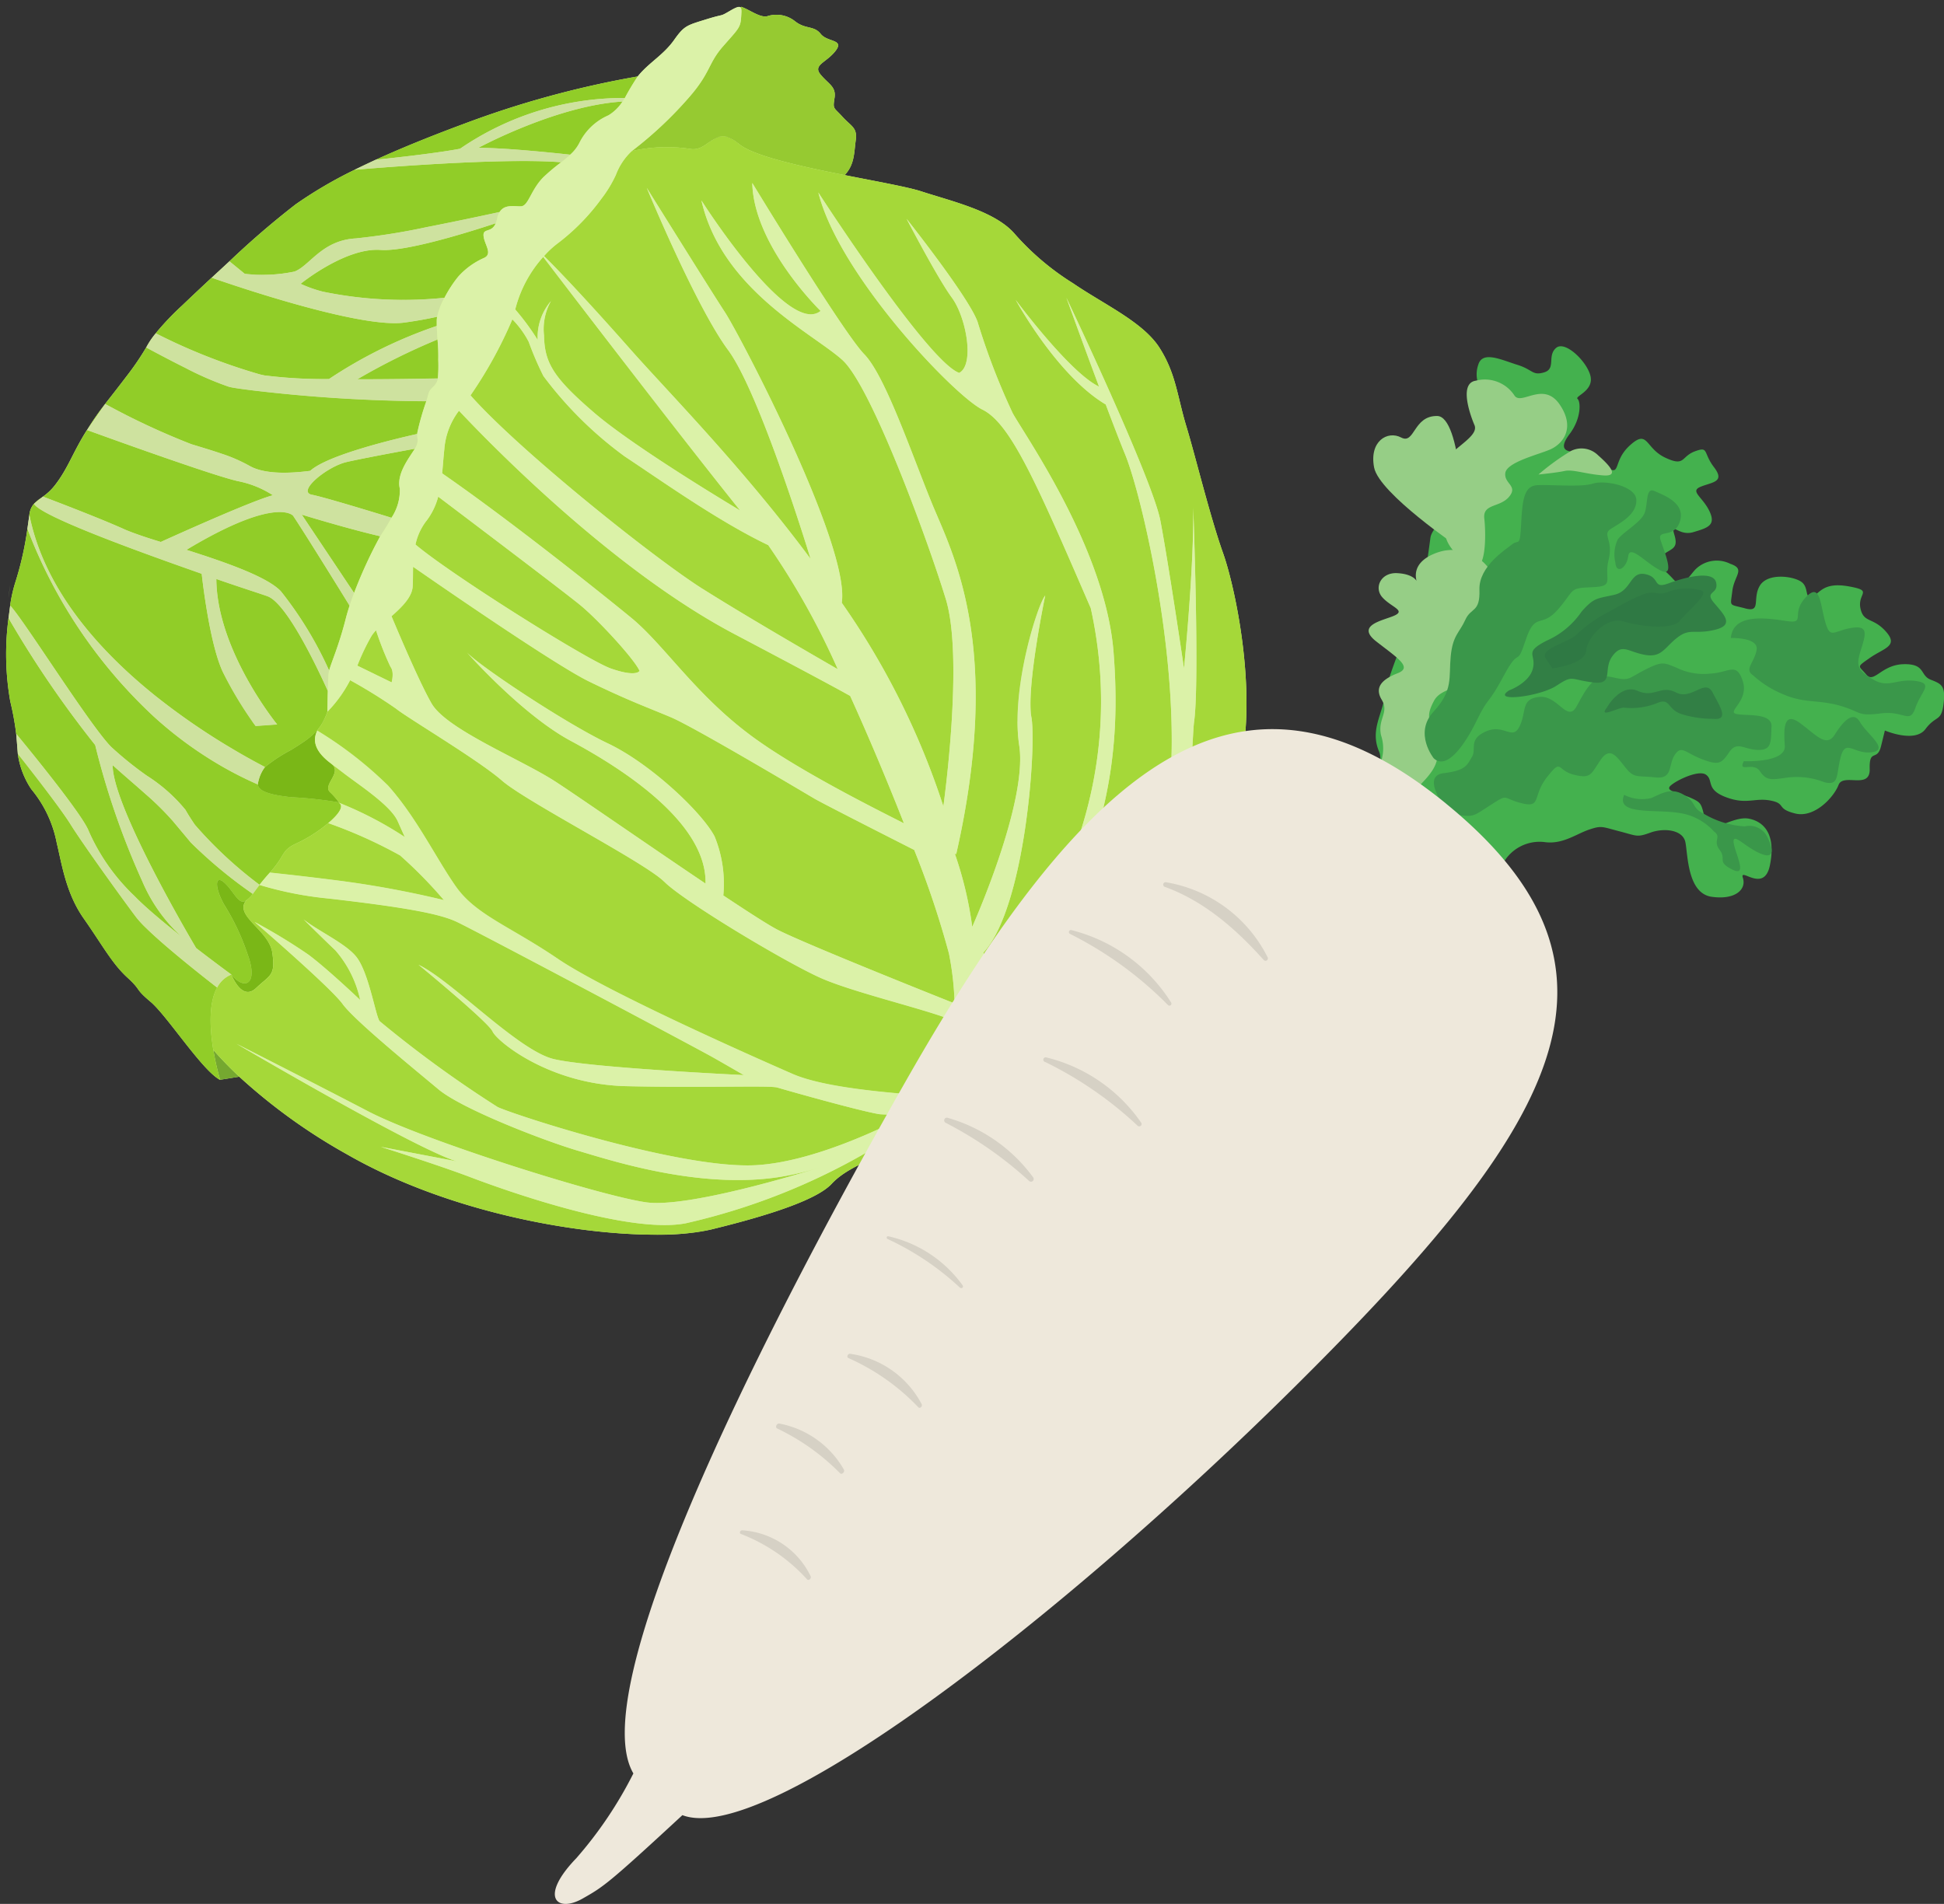 <svg xmlns="http://www.w3.org/2000/svg" xmlns:xlink="http://www.w3.org/1999/xlink" width="164.653" height="161.284" viewBox="0 0 164.653 161.284">
  <rect x="0" y="0" width="164.653" height="161.284" fill="#333333" stroke="none"/>
  <defs>
    <clipPath id="clip-path">
      <rect id="長方形_16603" data-name="長方形 16603" width="117.659" height="131.951" fill="none"/>
    </clipPath>
  </defs>
  <g id="グループ_66673" data-name="グループ 66673" transform="translate(-1023.006 -1518.401)">
    <g id="グループ_64409" data-name="グループ 64409" transform="translate(3883.538 22761.313)">
      <path id="合体_39" data-name="合体 39" d="M28.876,97.221a48.308,48.308,0,0,1-9.143-6.585c-.811-.763-1.538-1.517-2.195-2.267h0c.656.75,1.384,1.5,2.194,2.266l-1.621.258-.021,0-.07-.04c-1.543-.917-4.426-5.412-5.8-6.567-1.4-1.179-.7-.894-1.985-2.075s-2.161-2.83-3.673-4.978-1.853-4.611-2.293-6.43A10.083,10.083,0,0,0,2.12,66.28a7.123,7.123,0,0,1-1.143-3l-.126-1.6-.007-.087h0l.007.088a24.346,24.346,0,0,0-.513-2.843,23.045,23.045,0,0,1-.147-7.052A88.735,88.735,0,0,0,7.53,62.538,66.293,66.293,0,0,0,11.521,74.08a14.128,14.128,0,0,0,3.151,4.552l.024.019a14.047,14.047,0,0,1-3.175-4.572A66.293,66.293,0,0,1,7.53,62.537,88.635,88.635,0,0,1,.191,51.785l.136-1.049,0-.012h0a12.087,12.087,0,0,1,.423-1.911,27.237,27.237,0,0,0,1.039-4.6v0l.165-1.173c1.269,6.379,6,11.606,10.78,15.418a57.289,57.289,0,0,0,6.476,4.435c1.013.6,1.93,1.1,2.7,1.5-.768-.4-1.685-.907-2.7-1.5a57.289,57.289,0,0,1-6.476-4.435c-4.784-3.812-9.51-9.04-10.78-15.418a1.675,1.675,0,0,1,.387-.937c.5.867,6.124,3.036,11.262,4.886q.709.256,1.4.5l1.547.546a44.792,44.792,0,0,0,1.39,7.285,44.782,44.782,0,0,1-1.39-7.286c-.5-.175-1.018-.359-1.547-.546q-.69-.245-1.4-.5C8.467,45.14,2.845,42.971,2.343,42.1l0,0,0,0a3.6,3.6,0,0,1,.632-.51l.121-.1.011,0h0a4.744,4.744,0,0,0,1.058-1.022c1.1-1.443,1.455-2.7,2.67-4.621,0,0,6.833,2.491,10.678,3.719C13.69,38.345,6.9,35.871,6.841,35.85h0l.006-.008A23.476,23.476,0,0,1,8.367,33.65l.005-.007h0c.409-.527.952-1.21,1.907-2.465a23.209,23.209,0,0,0,1.573-2.323h0s.718.393,1.713.911c-.995-.519-1.713-.912-1.713-.912h0a6.67,6.67,0,0,1,.809-1.2,23.059,23.059,0,0,1,2.208-2.326c.775-.74,1.639-1.555,2.526-2.38l.005,0L18.862,21.6l.04-.038L20.2,22.618a13.114,13.114,0,0,0,4.217-.19c1.295-.49,2.326-2.676,5.246-2.809a55.377,55.377,0,0,0,5.936-.948c2.146-.419,4.425-.9,6.182-1.281a1.41,1.41,0,0,1,1.436-.5c.138.007.267.013.383.009.641-.03.82-1.419,1.937-2.509h0a17.717,17.717,0,0,1,1.461-1.222c.271-.213.531-.424.763-.64a3.433,3.433,0,0,0,.775-.987A4.912,4.912,0,0,1,50.992,9.2a3.677,3.677,0,0,0,1.2-1.171c.068-.1.132-.2.2-.3A20.53,20.53,0,0,1,53.482,5.9c.05-.064.1-.128.154-.189.918-1.052,2.058-1.672,2.927-2.9s1.079-1.238,2.731-1.752S60.338.9,61.356.309c.5-.289.733-.357.835-.25a.47.47,0,0,1,.073.316.475.475,0,0,0-.073-.318L62.245,0c.69.228,1.578.938,2.2.8a2.526,2.526,0,0,1,2.352.419c.89.711,1.608.35,2.181,1.076s2.04.437,1.252,1.447-1.942,1.174-1.259,2S70.3,6.752,70.15,7.729s-.078.756.666,1.581,1.279.906,1.131,1.987-.1,2.08-.939,2.96c2.773.549,5.369,1.014,6.469,1.372,2.594.847,6.146,1.651,7.845,3.507a22.241,22.241,0,0,0,5.026,4.284C93,25.236,96.287,26.7,97.683,28.9s1.5,4.112,2.268,6.646,1.992,7.6,3.112,10.748,3.228,13.234,1,19.625a87.067,87.067,0,0,0-2.955,10.456c-.535,1.892-5.252,8.255-9.234,10.217A24.518,24.518,0,0,1,84.8,88.927L83.321,90l-.013.011h0c-.9,2.28-1.2,4.048-2.7,3.552a4.418,4.418,0,0,1-1.41-.559h0l-.057.042-.028.021a6.986,6.986,0,0,1-3.524,3.462c-2.712,1.285-4.527,1.937-5.687,3.185s-4.774,2.541-10.215,3.866a20.743,20.743,0,0,1-4.686.437C48.1,104.023,37.259,102.035,28.876,97.221Zm1.77-3.654c4.747,2.476,19.715,7.179,23.565,7.712,3.454.477,12.847-2.372,14.782-2.976l-.112.034c-2.163.671-11.279,3.409-14.67,2.941-3.849-.532-18.817-5.235-23.565-7.712S19.5,87.846,19.5,87.846l.01.006C19.786,87.992,26.011,91.15,30.646,93.567Zm-.925-12.991c1.008,1.4,1.556,4.849,1.895,5.35a98.332,98.332,0,0,0,10.012,7.285c1.465.679,15.5,5.257,21.827,4.922C68.3,97.877,74.3,94.97,76.882,93.6h0C74.3,94.972,68.3,97.876,63.454,98.132c-6.323.335-20.361-4.244-21.827-4.922a98.42,98.42,0,0,1-10.012-7.285c-.339-.5-.887-3.948-1.895-5.349-.849-1.181-3.269-2.247-4.542-3.27l0,0C26.458,78.332,28.873,79.4,29.721,80.577Zm8.438,17.23h0l-6.433-1.229Zm40.507-5.439c-.019-.328.327-.787.587-1.441a15.308,15.308,0,0,0,1.06-5c-1.963-.849-7.2-2.094-10.306-3.241,3.108,1.147,8.343,2.392,10.3,3.241a15.272,15.272,0,0,1-1.059,5,5.93,5.93,0,0,0-.588,1.438ZM66.595,90.4c3.539,1.545,11.86,1.767,12.068,1.959-.186-.191-8.523-.412-12.068-1.959l-.336-.147Zm-1.308,1.147-.015,0Zm-.016,0-.025-.005Zm-.026-.005h0Zm-.007,0h0Zm-.026,0h0Zm-.008,0h0Zm-.007,0h0Zm-.011,0h0Zm-.005,0h0Zm-.009,0h0Zm-.006,0h0Zm-.009,0h0Zm-.011,0h0Zm-.011,0h0Zm-.006,0h0Zm-.012,0h0Zm-.009,0h0Zm-.091-.008h0ZM46.337,89.134c3.013.745,16.127,1.364,16.127,1.364h0c-.121-.006-13.127-.623-16.126-1.365s-8.587-6.624-11.417-7.98l0,0C37.753,82.512,43.33,88.39,46.337,89.134ZM66.1,90.185c-4.084-1.791-15.452-6.873-19.373-9.525C50.649,83.313,62.017,88.394,66.1,90.185Zm17.677-5.033c.12,1.045.156,1.865.195,2.54,0,0,13.376-10.47,14.511-20.959a43.265,43.265,0,0,0,.231-4.658,43.251,43.251,0,0,1-.231,4.657C97.349,77.221,83.973,87.691,83.973,87.691c-.039-.673-.074-1.494-.194-2.539Zm-66.47.714a5.921,5.921,0,0,1,.551-2.782A5.921,5.921,0,0,0,17.308,85.866ZM60.731,75.281C62.87,76.7,64.6,77.819,65.353,78.2c2.5,1.273,14.937,6.216,14.966,6.228v0C80.2,84.38,67.843,79.468,65.353,78.2c-.748-.381-2.483-1.5-4.622-2.92Zm-35.166,5c1.6,1.181,4.409,3.857,4.409,3.857h0c-.03-.028-2.821-2.683-4.409-3.856a48.2,48.2,0,0,0-4.528-2.751A48.2,48.2,0,0,1,25.565,80.279Zm57.2-.164c.3,1.3.523,2.412.686,3.376,2.791-3.282,9.263-12.235,9.267-24.631,0,12.4-6.477,21.349-9.267,24.63-.163-.965-.387-2.079-.686-3.376ZM20.487,83.461h0Zm-.03,0c-.842-.012-1.392-1.485-1.392-1.485l-.01.005v0h0a2.337,2.337,0,0,0-1.185,1.08,2.336,2.336,0,0,1,1.185-1.08l.01-.005S19.615,83.45,20.457,83.461Zm.691-.319-.031.028.031-.028c1.193-1.123,1.638-1.046,1.407-2.853C22.786,82.1,22.34,82.019,21.148,83.142Zm-.933-.415h0Zm-.057,0a1.52,1.52,0,0,1-.956-.588A1.52,1.52,0,0,0,20.157,82.727Zm-.976-.611-.009-.01Zm-.048-.056-.027-.032ZM46.7,80.639c-3.806-2.59-6.569-3.583-8.294-5.685C40.128,77.056,42.892,78.05,46.7,80.639Zm-24.162-.484c-.27-1.946-3.311-3.156-2.2-4.465a2.5,2.5,0,0,0,.544-.546h0a39.273,39.273,0,0,1-5.263-4.362,39.3,39.3,0,0,0,5.263,4.363,2.5,2.5,0,0,1-.544.546l-.014.01.014-.01C19.226,77,22.265,78.21,22.536,80.156Zm-6.451-.419-.005,0Zm-.005,0ZM16.08,79.733Zm2.371-3.682a18.884,18.884,0,0,1,1.663,3.34,18.932,18.932,0,0,0-1.662-3.34,3.471,3.471,0,0,1-.587-1.865A3.471,3.471,0,0,0,18.451,76.051Zm-3.6,2.722Zm-3.86-1.658a8.673,8.673,0,0,0,.8.871,8.576,8.576,0,0,1-.8-.872c-1.3-1.734-4.529-6.219-5.556-7.869C6.462,70.9,9.686,75.381,10.99,77.115Zm70.823.823s4.465-9.944,4.031-14.945c.432,5-4.031,14.944-4.031,14.944h0a31.294,31.294,0,0,0-1.472-6.191A31.306,31.306,0,0,1,81.813,77.938ZM59.874,77.09a30.828,30.828,0,0,1-4.143-2.968A30.8,30.8,0,0,0,59.874,77.09Zm-41.539-3c.052.043.1.086.154.125v0h0c.556.509.916,1.242,1.3,1.5-.38-.253-.74-.987-1.3-1.5h0v0a1.853,1.853,0,0,0-.154-.125Zm10.215-.017a84.344,84.344,0,0,1,8.525,1.6,84.344,84.344,0,0,0-8.525-1.6c-2.447-.32-4.644-.566-6.219-.734h0c1.418-1.573.882-1.864,2.379-2.522a12.187,12.187,0,0,0,2.566-1.666c.725-.616,1.229-1.231,1.05-1.57.177.34-.327.954-1.051,1.57a12.127,12.127,0,0,1-2.567,1.667c-1.5.659-.961.949-2.379,2.522h0c-.392.435-.669.772-.88,1.043h0c.211-.272.487-.607.879-1.043C23.906,73.506,26.1,73.751,28.55,74.071Zm-7.571.942-.011.014.011-.013.47-.633ZM50.962,62.4c3.565,1.688,7.945,5.812,9.031,7.877a9.236,9.236,0,0,1,.768,4.027,9.239,9.239,0,0,0-.768-4.028c-1.085-2.065-5.465-6.19-9.031-7.877S40.042,55.823,39,54.675l.018.02C40.123,55.877,47.42,60.725,50.962,62.4ZM32.627,51.63c.8,1.9,2.457,5.774,3.4,7.4,1.273,2.191,7.579,4.724,10.47,6.6,1.83,1.186,7.888,5.394,12.727,8.648h0c-4.839-3.255-10.9-7.462-12.727-8.649-2.891-1.874-9.2-4.407-10.47-6.6-.943-1.623-2.6-5.491-3.4-7.4ZM18.305,74.067a.48.48,0,0,0-.237-.093A.481.481,0,0,1,18.305,74.067Zm37.312-.054c-1.9-1.717-11.609-6.7-13.629-8.46C44.007,67.31,53.715,72.3,55.618,74.014Zm-37.581-.038h0Zm19.315-.547a61.625,61.625,0,0,0-4.626-7A61.719,61.719,0,0,1,37.352,73.429Zm-25.817-2.1.118.242-.118-.242Zm3.771-.922-1.191-1.424C14.422,69.351,14.844,69.857,15.305,70.407Zm18.452-.075a30.839,30.839,0,0,0-5.561-2.9h0A30.872,30.872,0,0,1,33.758,70.332ZM5.435,69.245C4.537,67.8,1.8,64.32,1.127,63.47l-.15-.188C1.649,64.131,4.537,67.8,5.435,69.245ZM36.916,39.523C42.61,43.466,50.375,49.661,52.932,51.76c2.765,2.27,5.374,6.421,10.08,9.934,3.969,2.963,10.824,6.36,13.017,7.478-2.193-1.117-9.048-4.515-13.017-7.478-4.706-3.513-7.315-7.665-10.08-9.934-2.557-2.1-10.322-8.294-16.016-12.237ZM11.779,66.675a24.029,24.029,0,0,1,2.335,2.309,23.943,23.943,0,0,0-2.335-2.309c-.983-.877-2.007-1.74-2.772-2.44,0,0,0,0,0,0C9.772,64.935,10.8,65.8,11.779,66.675Zm67.59,1.053a95.972,95.972,0,0,0,.846-11.377,95.941,95.941,0,0,1-.846,11.376,64.994,64.994,0,0,0-8.608-17.24A64.98,64.98,0,0,1,79.369,67.728Zm-51.163-.279-.006-.012.006.012Zm-.8-.932a10.39,10.39,0,0,1,.709.783,10.29,10.29,0,0,0-.708-.782c-.475-.492.445-1.2.433-1.851C27.849,65.315,26.929,66.025,27.4,66.517Zm-3.622.4.093.01-.093-.012a11.041,11.041,0,0,1-1.23-.21A11.151,11.151,0,0,0,23.781,66.914Zm7-.367c-.8-.613-1.612-1.18-2.171-1.608C29.164,65.368,29.981,65.934,30.777,66.547Zm1.473-.664a33.478,33.478,0,0,0-5.908-4.562,1.611,1.611,0,0,0,0,1.523,1.612,1.612,0,0,1,0-1.523A33.511,33.511,0,0,1,32.249,65.883Zm-10.937-.038a.547.547,0,0,1,.025-.165A.539.539,0,0,0,21.312,65.844Zm7.294-.906c-.26-.2-.631-.482-1.06-.8h0C27.974,64.457,28.345,64.738,28.606,64.939Zm58.218-4.756a11.15,11.15,0,0,1,.1,1.751,11.15,11.15,0,0,0-.1-1.751,6.555,6.555,0,0,1-.08-1.12A6.555,6.555,0,0,0,86.824,60.183Zm-60.5,1.124Zm.081-.1-.02.024.019-.022v0l.045-.055Zm-5.584-.7c.184.262.3.413.3.413l1.823-.13h0l-1.823.13s-.113-.15-.3-.413a32.163,32.163,0,0,1-2.443-4.1A32.071,32.071,0,0,0,20.818,60.515Zm5.914.232,0,0Zm0,0a5.614,5.614,0,0,0,.467-1.028v0c0-.036.015-.909.036-1.754.015-.6.034-1.179.055-1.434a1.63,1.63,0,0,1,.055-.289c.188-.721.815-2.062,1.413-4.419.088-.347.2-.711.319-1.085.116-.353.245-.712.381-1.072a38.766,38.766,0,0,1,2.212-4.808h0c.13-.2.56-.831.956-1.566a6.07,6.07,0,0,0,.726-1.93,6.072,6.072,0,0,1-.726,1.93l-.1-.03.1.03c-.4.736-.826,1.367-.956,1.566h0a38.766,38.766,0,0,0-2.212,4.808l-4.436-6.643,4.436,6.643c-.136.36-.264.719-.381,1.073-.122.374-.23.738-.319,1.085-.6,2.357-1.224,3.7-1.413,4.419-.284-.6-1.007-2.1-1.892-3.61.885,1.512,1.607,3,1.892,3.609a1.792,1.792,0,0,0-.055.29c-.021.254-.04.836-.054,1.434-.98-2.167-3.5-7.435-5.111-8.027-.545-.2-2.265-.743-4.339-1.464h0c2.074.723,3.794,1.266,4.339,1.466,1.61.591,4.131,5.859,5.111,8.026-.022.845-.036,1.719-.036,1.754A5.614,5.614,0,0,1,26.734,60.743Zm58.917-.205c-.007-4.612,1.825-10.1,2.343-10.66C87.476,50.443,85.643,55.927,85.651,60.538ZM82.265,26.682a57.669,57.669,0,0,0,2.987,7.765c1.174,2.081,7.859,11.591,8.534,20.236.1,1.3.167,2.657.168,4.062,0-1.405-.066-2.761-.168-4.063-.675-8.644-7.36-18.154-8.534-20.235a57.748,57.748,0,0,1-2.987-7.765c-.754-2.1-6.009-8.72-6.009-8.72S81.51,24.578,82.265,26.682Zm-9.6,2.751c1.792,1.838,4.05,8.539,5.763,12.707A36.643,36.643,0,0,1,82.1,58.451a36.643,36.643,0,0,0-3.673-16.31c-1.713-4.168-3.972-10.869-5.763-12.708s-9.483-14.508-9.483-14.508h0C63.193,14.938,70.877,27.6,72.668,29.434ZM29.645,57.349l-.52-.3h0Zm.087-1.536,2.907,1.418a2.75,2.75,0,0,0,.086-.653,2.75,2.75,0,0,1-.086.653l-2.907-1.418Zm4.925-10.26c2.968,2.524,14.585,9.819,16.557,10.506,2.181.759,2.42.2,2.42.2h0c-.007.016-.271.552-2.419-.2-1.973-.687-13.589-7.982-16.558-10.506ZM39.32,32.915c4.111,4.655,15.557,13.806,19.671,16.4,3.716,2.342,9.372,5.615,11.433,6.8h0c-2.065-1.188-7.718-4.459-11.432-6.8-4.113-2.592-15.56-11.743-19.67-16.4a36.39,36.39,0,0,0,3.542-6.438A36.427,36.427,0,0,1,39.32,32.915ZM97.75,43.532c.684,3.585,2,12.515,2,12.515s.789-7.882.788-13.008c0,5.127-.788,13.008-.788,13.008s-1.316-8.931-2-12.515-7.96-18.884-7.96-18.884S97.065,39.943,97.75,43.532Zm3.049,11.6c0-5.489-.266-12.7-.266-12.7h0C100.536,42.5,100.8,49.667,100.8,55.128ZM31,53.207a3.517,3.517,0,0,1,.309-.371A3.458,3.458,0,0,0,31,53.207Zm-6.7-10.091c.99,1.469,4.539,7.218,4.781,7.61-.242-.393-3.791-6.142-4.782-7.612,0,0-1.343-1.7-8.846,2.769L15.253,46h0l.192-.113c4.261-2.537,6.535-3.086,7.705-3.086C24.041,42.8,24.293,43.115,24.293,43.115ZM60.881,25.9c1.171,1.79,9.924,18.455,9.922,24,0-5.547-8.752-22.212-9.922-24-1.217-1.859-6.634-10.556-6.634-10.556S59.665,24.038,60.881,25.9Zm-37.34,23.93h0Zm-.285-.318q.137.146.276.307-.138-.161-.275-.307l-.057-.058Zm11.167-.436c.029-.5.018-1.048.031-1.619C34.441,48.026,34.451,48.574,34.424,49.074ZM45.546,21.114c.887.873,3.089,3.126,7.3,7.883,3.21,3.629,9.469,9.946,15.283,17.776C62.311,38.943,56.052,32.626,52.842,29c-4.205-4.755-6.408-7.01-7.295-7.884ZM15.4,46.043c.576.184,1.165.375,1.75.572-.585-.2-1.173-.388-1.749-.572l-.016-.005Zm49.113-.463-.014-.018-.533-.657-.05-.061Zm-29.814-.2a5.293,5.293,0,0,1,.348-.968A5.256,5.256,0,0,0,34.7,45.383Zm1.164-2.232a5.56,5.56,0,0,0,.411-.771A5.59,5.59,0,0,1,35.863,43.151ZM49.808,34.4c3.515,3.017,12.343,8.263,12.343,8.263S53.323,37.418,49.808,34.4c-.878-.754-1.581-1.4-2.141-1.973C48.227,33,48.93,33.647,49.808,34.4ZM19.6,40.175a8.454,8.454,0,0,1,2.982,1.2h0a8.452,8.452,0,0,0-2.983-1.2c-.446-.1-1.182-.319-2.079-.605C18.416,39.857,19.152,40.074,19.6,40.175Zm5.977.989c-.383-.582,1.8-2.271,3.261-2.6C27.378,38.892,25.191,40.582,25.575,41.164Zm7.709-.886a3.433,3.433,0,0,1,.426-1.392A3.42,3.42,0,0,0,33.284,40.278Zm-4.448-1.718c1.3-.3,4.458-.883,5.77-1.124C33.294,37.675,30.137,38.261,28.836,38.559Zm5.77-1.124a1.338,1.338,0,0,0,.2-1.093,1.342,1.342,0,0,1-.2,1.093Zm.2-1.095v0Zm0-.009v0Zm0-.009v0Zm0-.009v0Zm0-.009v0Zm0-.009v0Zm0-.009c0-.033,0-.067,0-.1a1.282,1.282,0,0,1,.036-.231,21.93,21.93,0,0,1,.663-2.334c.027-.078.051-.148.073-.213.056-.173.093-.307.122-.419-.029.111-.066.245-.122.418-.022.066-.046.136-.073.214a21.747,21.747,0,0,0-.663,2.334,1.282,1.282,0,0,0-.036.231h0C34.805,36.22,34.8,36.255,34.806,36.287Zm.774-2.882a130.323,130.323,0,0,1-14.644-.91A130.124,130.124,0,0,0,35.58,33.405ZM20.8,32.479l-.084-.01Zm-5.687-1.922a27.053,27.053,0,0,0,3.7,1.612c.071.02.14.038.2.051.3.063.9.15,1.7.249-.8-.1-1.4-.186-1.7-.25q-.093-.02-.2-.051a26.9,26.9,0,0,1-3.7-1.612l-.491-.246-.353-.18L14,29.993C14.357,30.175,14.733,30.366,15.117,30.557Zm77.438,1.621h0c-2.5-1.19-7.055-7.345-7.055-7.345S90.056,30.988,92.555,32.178ZM36.227,32.12a1.182,1.182,0,0,0,.33-.641,12.727,12.727,0,0,0,.032-1.582,14.246,14.246,0,0,0-.066-1.72,14.411,14.411,0,0,1,.066,1.72,13.037,13.037,0,0,1-.032,1.582h0A1.182,1.182,0,0,1,36.227,32.12Zm43.426-.464C76,28.106,70.608,21.582,68.991,16.482,70.608,21.582,76,28.107,79.653,31.655Zm-49.921-.107h0Zm0,0c2.134-1.2,3.821-2.064,5.157-2.677C33.553,29.484,31.865,30.346,29.732,31.548Zm-2.4-.017a39.327,39.327,0,0,1,9.131-4.5,39.276,39.276,0,0,0-9.131,4.5c-.353,0-.7-.011-1.038-.018C26.633,31.52,26.98,31.526,27.333,31.531Zm-5.863-.4Zm59.241-.121c.815-.426.853-2.107.48-3.725.373,1.618.334,3.3-.48,3.725-2.686-.953-11.931-15.279-11.931-15.279S78.024,30.06,80.71,31.014ZM43.1,25.642a20.557,20.557,0,0,1,1.9,2.58h0a20.431,20.431,0,0,0-1.9-2.579h0Zm2.438,2.186q0,.136.009.267-.006-.131-.009-.267,0-.106,0-.207Q45.54,27.723,45.543,27.829Zm-9.081-1.3c0,.058,0,.118,0,.18,0-.062,0-.122,0-.18a1.95,1.95,0,0,1,.032-.27h0A1.957,1.957,0,0,0,36.462,26.532Zm32.506-.771h0c-2.548,2.09-9.113-7.845-9.992-9.2C59.854,17.916,66.42,27.853,68.968,25.761Zm-22.84-.828c-.053.068-.126.165-.21.286.081-.117.152-.211.2-.278l.005-.007c.057-.072.091-.112.091-.112s-.034.04-.091.112Zm-19.3-.794a33.792,33.792,0,0,0,10.283.514l-.027.053.027-.053a10.952,10.952,0,0,1,1.1-1.716,10.925,10.925,0,0,0-1.1,1.716,33.817,33.817,0,0,1-10.283-.515,11.344,11.344,0,0,1-1.7-.579A11.255,11.255,0,0,0,26.829,24.138Zm16.635.3h0Zm0-.012a11.818,11.818,0,0,1,2.008-3.241A11.8,11.8,0,0,0,43.469,24.43ZM21.1,24.177c-2.164-.68-3.7-1.225-3.7-1.225h0S18.934,23.5,21.1,24.177Zm19.347-2.891a6.435,6.435,0,0,0-1.5.93,6.463,6.463,0,0,1,1.5-.93l.054-.026Zm-.026-1.963c0-.409.357-.319.684-.535C40.777,19,40.421,18.912,40.42,19.322Zm.9-.742a1.163,1.163,0,0,0,.133-.238h0A1.159,1.159,0,0,1,41.32,18.58Zm.25-.631q.014-.073.032-.138Q41.584,17.877,41.569,17.949Zm17.4-1.407-.046-.071Zm-.085-.132,0,0ZM62.032,11.6c.922.812,3.719,1.55,6.723,2.194-3-.644-5.8-1.383-6.723-2.194a1.677,1.677,0,0,0-2.56-.09,3.478,3.478,0,0,1-.757.45,3.468,3.468,0,0,0,.758-.45A2.161,2.161,0,0,1,60.7,10.96,2.071,2.071,0,0,1,62.032,11.6Zm-9.065.628h0a16.121,16.121,0,0,1,3.807-.32,16.055,16.055,0,0,0-3.806.319ZM.326,49.014.191,50.063C.23,49.7.277,49.348.326,49.014Zm19.87-26.4L18.9,21.561a72.7,72.7,0,0,1,5.618-4.834A36.744,36.744,0,0,1,29.5,13.81h0l.032-.015,1.768-.839s4.685-.465,7.139-.93a24.52,24.52,0,0,1,13.787-4.3,24.523,24.523,0,0,0-13.787,4.3c-2.454.466-7.139.93-7.139.93,1.867-.852,4.245-1.843,7.312-2.984A81.724,81.724,0,0,1,53.481,5.9a20.357,20.357,0,0,0-1.09,1.826h0c-.064.1-.127.2-.2.3a3.683,3.683,0,0,1-1.2,1.17,4.909,4.909,0,0,0-2.46,2.344,3.43,3.43,0,0,1-.775.987l-.1-.01.1.01c-.232.217-.491.427-.763.641h0a17.858,17.858,0,0,0-1.46,1.221h0c-1.117,1.09-1.3,2.48-1.937,2.509-.115,0-.246,0-.384-.009a1.411,1.411,0,0,0-1.434.5c-1.758.381-4.036.863-6.182,1.282a55.407,55.407,0,0,1-5.936.948c-2.921.133-3.951,2.319-5.247,2.809a7.314,7.314,0,0,1-2.311.28C21.086,22.708,20.2,22.616,20.2,22.616Zm9.3-8.807.394-.034Zm.439-.038L30,13.766Zm.072-.006.044,0Zm.193-.016.057,0Zm.071-.006.045,0ZM47.486,12.5l-.256-.027ZM44.1,12.172c-.543-.046-1.09-.088-1.617-.123C43.015,12.084,43.562,12.126,44.1,12.172Zm-1.982-.146c-.316-.019-.623-.035-.917-.048C41.5,11.991,41.807,12.007,42.123,12.026Zm-2.138-.076h0ZM52.275,7.723h0ZM31.293,12.956l-1.768.839C30.059,13.531,30.644,13.252,31.293,12.956Z" transform="translate(-2860 -21242.336)" fill="#d4f095" stroke="rgba(0,0,0,0)" stroke-miterlimit="10" stroke-width="1"/>
      <path id="パス_405727" data-name="パス 405727" d="M74.527,52.441l-.3-.362.6.736c-.1-.129-.2-.257-.3-.375" transform="translate(-2870.313 -21249.572)" fill="#d4f095"/>
      <path id="パス_405728" data-name="パス 405728" d="M91.878,108.079l.086-.063-.005,0a.73.73,0,0,1-.081.066" transform="translate(-2872.766 -21257.344)" fill="#d4f095"/>
      <path id="パス_405729" data-name="パス 405729" d="M20.368,102.629a21.8,21.8,0,0,0,.573,2.525l1.621-.258c-.81-.761-1.539-1.516-2.195-2.266" transform="translate(-2862.83 -21256.596)" fill="#75a830"/>
      <path id="パス_405730" data-name="パス 405730" d="M70.784.91c-.053.865-.257.983-1.537,2.446s-1.022,2.2-2.887,4.33a32.7,32.7,0,0,1-4.846,4.543h0a13.226,13.226,0,0,1,5-.183c1.59.244,2.068-2.206,4.069-.445,1.152,1.013,5.225,1.912,8.976,2.657.844-.88.791-1.881.939-2.961s-.386-1.162-1.131-1.986S78.542,8.7,78.7,7.73,78.2,6.57,77.52,5.742s.47-.991,1.258-2-.679-.72-1.251-1.447-1.292-.365-2.181-1.076A2.524,2.524,0,0,0,72.994.8c-.625.14-1.513-.569-2.2-.8l-.053.058c.107.112.072.412.046.852" transform="translate(-2868.547 -21242.336)" fill="#96ca31"/>
      <path id="パス_405731" data-name="パス 405731" d="M93.388,108.093c1.5.5,1.8-1.273,2.7-3.554l-4.108,3a4.429,4.429,0,0,0,1.41.559" transform="translate(-2872.78 -21256.861)" fill="#d4f095"/>
      <path id="パス_405732" data-name="パス 405732" d="M32.546,15.918a36.708,36.708,0,0,0-4.975,2.917,72.583,72.583,0,0,0-5.618,4.834l1.294,1.056a13.092,13.092,0,0,0,4.216-.189c1.3-.491,2.327-2.677,5.247-2.81a55.335,55.335,0,0,0,5.936-.947c2.146-.419,4.424-.9,6.182-1.282.431-.7,1.287-.464,1.819-.489.641-.029.821-1.419,1.937-2.509h0a17.779,17.779,0,0,1,1.461-1.222c-5.4-.434-17.437.636-17.5.641" transform="translate(-2863.05 -21244.443)" fill="#91cd28"/>
      <path id="パス_405733" data-name="パス 405733" d="M2.724,48.812l.635-.513a3.6,3.6,0,0,0-.635.513" transform="translate(-2860.378 -21249.047)" fill="#91cd28"/>
      <path id="パス_405734" data-name="パス 405734" d="M34.29,15.886l1.768-.84c-.649.3-1.235.575-1.768.84" transform="translate(-2864.764 -21244.426)" fill="#91cd28"/>
      <path id="パス_405735" data-name="パス 405735" d="M43.654,10.923c-3.066,1.141-5.444,2.131-7.311,2.984,0,0,4.684-.464,7.139-.93a24.519,24.519,0,0,1,13.959-4.3,20.523,20.523,0,0,1,1.09-1.825,81.7,81.7,0,0,0-14.877,4.074" transform="translate(-2865.05 -21243.287)" fill="#91cd28"/>
      <path id="パス_405736" data-name="パス 405736" d="M54.209,13.823a3.416,3.416,0,0,0,.775-.986,4.911,4.911,0,0,1,2.46-2.345,3.69,3.69,0,0,0,1.2-1.17c-5.6.338-12.212,3.924-12.212,3.924,2.057-.008,5.725.355,7.773.577" transform="translate(-2866.452 -21243.631)" fill="#91cd28"/>
      <path id="パス_405737" data-name="パス 405737" d="M13.052,65.253a57.174,57.174,0,0,0,6.476,4.435c1.013.6,1.93,1.1,2.7,1.505a13.683,13.683,0,0,1,2.23-1.458c.368-.227.684-.43.966-.622A6.354,6.354,0,0,0,26.637,68.1c.028-.031.053-.064.08-.1a3.792,3.792,0,0,0,.33-.462l0-.006a5.6,5.6,0,0,0,.467-1.028c0-.035.015-.908.036-1.754-.98-2.167-3.5-7.435-5.11-8.027-.546-.2-2.271-.745-4.351-1.47l.012,0c.03,4.167,2.438,8.41,3.951,10.669.527.786.942,1.329,1.114,1.548l.089.111h0l-1.823.13s-.113-.152-.3-.413a32.037,32.037,0,0,1-2.444-4.1c-1.19-2.433-1.822-8.381-1.822-8.382-.5-.176-1.018-.358-1.546-.546q-.691-.245-1.4-.5C8.782,51.934,3.161,49.765,2.659,48.9a1.669,1.669,0,0,0-.387.937c1.269,6.379,6,11.606,10.78,15.418" transform="translate(-2860.316 -21249.129)" fill="#91cd28"/>
      <path id="パス_405738" data-name="パス 405738" d="M6.977,78.167a17.07,17.07,0,0,0,3.9,5.537c.206.214.451.45.721.7.894.824,2.084,1.8,3.253,2.728a13.442,13.442,0,0,1-3.33-4.694A66.292,66.292,0,0,1,7.53,70.894,88.876,88.876,0,0,1,.19,60.142a23.074,23.074,0,0,0,.147,7.052,24.147,24.147,0,0,1,.513,2.842l-.007-.088s5.567,6.707,6.133,8.219" transform="translate(-2860 -21250.691)" fill="#91cd28"/>
      <path id="パス_405739" data-name="パス 405739" d="M7.944,41.279l1.532-2.206a23.439,23.439,0,0,0-1.532,2.206" transform="translate(-2861.104 -21247.766)" fill="#91cd28"/>
      <path id="パス_405740" data-name="パス 405740" d="M13.588,51.12s1.274-.581,2.91-1.3c2.341-1.032,5.429-2.351,6.585-2.656a8.437,8.437,0,0,0-2.983-1.2c-.445-.1-1.181-.319-2.079-.606-3.845-1.228-10.678-3.719-10.678-3.719-1.215,1.919-1.571,3.178-2.669,4.621a4.75,4.75,0,0,1-1.059,1.023c.211.079,4.79,1.809,6.933,2.789.6.276,1.71.634,3.04,1.051" transform="translate(-2860.502 -21248.121)" fill="#91cd28"/>
      <path id="パス_405741" data-name="パス 405741" d="M17.247,91.485c.418.33.832.653,1.229.958Z" transform="translate(-2862.396 -21255.047)" fill="#91cd28"/>
      <path id="パス_405742" data-name="パス 405742" d="M34.529,36.095c2.615,0,5.215-.039,6.826-.07a13.131,13.131,0,0,0,.032-1.583,14.542,14.542,0,0,0-.066-1.72,55.517,55.517,0,0,0-6.791,3.373" transform="translate(-2864.797 -21246.883)" fill="#91cd28"/>
      <path id="パス_405743" data-name="パス 405743" d="M33.5,56.6a38.825,38.825,0,0,1,2.212-4.808h0c-2.98-.7-6.648-1.834-6.648-1.834Z" transform="translate(-2864.038 -21249.277)" fill="#91cd28"/>
      <path id="パス_405744" data-name="パス 405744" d="M30.008,47.376c1.107.221,5.418,1.543,6.739,1.951a4.223,4.223,0,0,0,.709-2.46c-.288-1.183.652-2.43,1.208-3.289.023-.036.042-.069.062-.1-1.311.241-4.469.827-5.77,1.125-1.658.379-4.261,2.514-2.947,2.776" transform="translate(-2864.12 -21248.377)" fill="#91cd28"/>
      <path id="パス_405745" data-name="パス 405745" d="M17.907,52.789l-.192.114.146.046c3.149,1.007,6.69,2.229,7.857,3.467a31.513,31.513,0,0,1,4.09,6.727c.189-.721.815-2.062,1.413-4.419.088-.347.2-.711.319-1.085-.191-.31-3.789-6.138-4.787-7.619,0,0-1.343-1.7-8.847,2.768" transform="translate(-2862.461 -21249.242)" fill="#91cd28"/>
      <path id="パス_405746" data-name="パス 405746" d="M23.513,34.838c.14.034.277.065.4.09a40.991,40.991,0,0,0,5.458.307,39.29,39.29,0,0,1,9.131-4.5c0-.177-.006-.347,0-.5a1.991,1.991,0,0,1,.032-.271c-.809.178-1.739.351-2.788.493-1.743.237-5.01-.436-8.163-1.279-4.171-1.113-8.146-2.524-8.146-2.524-.887.826-1.751,1.64-2.526,2.38a23.16,23.16,0,0,0-2.208,2.326,49.859,49.859,0,0,0,8.807,3.477" transform="translate(-2862.043 -21246.039)" fill="#91cd28"/>
      <path id="パス_405747" data-name="パス 405747" d="M22.071,37.125c-.8-.1-1.4-.186-1.7-.249-.061-.013-.13-.031-.2-.051a27.034,27.034,0,0,1-3.7-1.612c-1.707-.851-3.264-1.7-3.264-1.7h0a23.411,23.411,0,0,1-1.573,2.323c-.955,1.256-1.5,1.939-1.907,2.466a61.736,61.736,0,0,0,7.3,3.409c.987.3,1.807.548,2.524.793a13.352,13.352,0,0,1,2.4,1.041c1.274.731,3.407.647,5.145.422,1.447-1.322,6.979-2.657,9.064-3.124a1.262,1.262,0,0,1,.037-.231,21.756,21.756,0,0,1,.662-2.334c.028-.078.052-.148.073-.214a130.532,130.532,0,0,1-14.86-.936" transform="translate(-2861.351 -21246.992)" fill="#91cd28"/>
      <path id="パス_405748" data-name="パス 405748" d="M35.728,23.558c-2.978-.217-6.772,2.87-6.772,2.87a10.921,10.921,0,0,0,1.9.669,33.808,33.808,0,0,0,10.283.515A10.444,10.444,0,0,1,42.3,25.822a6.324,6.324,0,0,1,2.168-1.577c.805-.354.026-1.166-.024-1.906-.044-.655.679-.2,1.031-1.038-2.85.939-7.7,2.406-9.747,2.257" transform="translate(-2864.023 -21245.295)" fill="#91cd28"/>
      <path id="パス_405749" data-name="パス 405749" d="M17.642,98.24c-.247-1.66-.325-3.663.374-4.944-1.277-.99-4.428-3.474-6.073-5.1a8.643,8.643,0,0,1-.795-.871c-1.3-1.733-4.529-6.219-5.556-7.869-.9-1.444-3.786-5.115-4.458-5.964a7.126,7.126,0,0,0,1.143,3A10.08,10.08,0,0,1,4.426,81.02c.44,1.819.781,4.28,2.293,6.43s2.385,3.8,3.672,4.978.581.9,1.986,2.075c1.376,1.155,4.259,5.65,5.8,6.567l.07.04.021,0a22.1,22.1,0,0,1-.573-2.525q-.028-.168-.054-.341" transform="translate(-2860.158 -21252.547)" fill="#91cd28"/>
      <path id="パス_405750" data-name="パス 405750" d="M28.26,74.583a.6.6,0,0,0-.131-.066l-.021-.008a34.368,34.368,0,0,0-3.893-.418h0l-.38-.043c-1.328-.164-2.436-.443-2.468-1.034a30.926,30.926,0,0,1-3.081-1.553,33.142,33.142,0,0,1-5.74-4.2,42.175,42.175,0,0,1-10.7-15.9v-.009A27.246,27.246,0,0,1,.8,55.946a12.068,12.068,0,0,0-.423,1.912C1.5,59.009,7.154,68.051,8.945,69.837a29.389,29.389,0,0,0,3.018,2.435,13.718,13.718,0,0,1,3.269,2.893c.19.344.466.784.8,1.267A35.048,35.048,0,0,0,21.5,81.514c.212-.271.488-.608.881-1.043h0c1.418-1.573.883-1.864,2.379-2.523a12.09,12.09,0,0,0,2.566-1.667c.828-.7,1.369-1.405.932-1.7" transform="translate(-2860.053 -21249.471)" fill="#91cd28"/>
      <path id="パス_405751" data-name="パス 405751" d="M17.071,81.146l-.313-.375c-.462-.55-.883-1.056-1.191-1.424a24.182,24.182,0,0,0-2.335-2.308c-.982-.877-2.007-1.739-2.772-2.44-.006,1.45,1.149,4.261,2.527,7.1,2,4.122,4.479,8.294,4.545,8.4l.005,0-.005,0,0,0c1.64,1.265,2.976,2.24,2.976,2.24l0,.005.01-.005c1.1,1.393,2.321.862,1.379-1.7A19.594,19.594,0,0,0,19.9,86.415c-.782-1.4-.773-2.427-.115-1.962a1.7,1.7,0,0,1,.154.125h0c.555.51.916,1.243,1.3,1.5a.431.431,0,0,0,.549-.018,2.515,2.515,0,0,0,.544-.547,39.183,39.183,0,0,1-5.263-4.363" transform="translate(-2861.453 -21252.701)" fill="#91cd28"/>
      <path id="パス_405752" data-name="パス 405752" d="M53.571,28.938c.057-.072.091-.112.091-.112a.843.843,0,0,0-.091.112" transform="translate(-2867.443 -21246.342)" fill="#dbff88"/>
      <path id="パス_405753" data-name="パス 405753" d="M23.217,87.628a.432.432,0,0,1-.549.018c-.38-.253-.741-.986-1.3-1.5h0c-.051-.039-.1-.082-.154-.125-.658-.465-.666.561.116,1.962a19.642,19.642,0,0,1,1.993,4.221c.942,2.567-.284,3.1-1.379,1.7,0,0,.863,2.313,2.082,1.165s1.659-1.041,1.389-2.985-3.311-3.156-2.2-4.465" transform="translate(-2862.881 -21254.271)" fill="#7ab717"/>
      <path id="パス_405754" data-name="パス 405754" d="M31.047,70.545l0,.005,0,0Z" transform="translate(-2864.313 -21252.137)" fill="#7ab717"/>
      <path id="パス_405755" data-name="パス 405755" d="M31.635,77.3a5.841,5.841,0,0,0-.793-.911c-.614-.635,1.1-1.637.124-2.4l-.015-.013c-.877-.657-1.761-1.606-1.171-2.786.018-.035.039-.072.059-.108-.027.031-.053.065-.08.1A6.384,6.384,0,0,1,28.545,72.2c-.282.192-.6.394-.966.622a13.6,13.6,0,0,0-2.23,1.459,3.229,3.229,0,0,0-.573,1.28.554.554,0,0,0-.024.2c.032.59,1.139.87,2.468,1.032.125.016.251.03.38.044h0a33.922,33.922,0,0,1,3.892.418l.021.008a.607.607,0,0,1,.132.066l-.01-.022" transform="translate(-2863.439 -21252.213)" fill="#7ab717"/>
      <path id="パス_405756" data-name="パス 405756" d="M18.674,92.6h0l.005,0Z" transform="translate(-2862.594 -21255.201)" fill="#d4f095"/>
      <path id="パス_405757" data-name="パス 405757" d="M65.335,53.586c3.715,2.341,9.372,5.614,11.434,6.8a63.727,63.727,0,0,0-5.892-10.509c-4.2-2-9.009-5.432-12.162-7.518a32.479,32.479,0,0,1-6.879-6.806,26.729,26.729,0,0,1-1.246-2.9,7.911,7.911,0,0,0-1.382-1.9,36.389,36.389,0,0,1-3.542,6.438c4.111,4.656,15.557,13.806,19.67,16.4" transform="translate(-2866.345 -21246.607)" fill="#a5d839"/>
      <path id="パス_405758" data-name="パス 405758" d="M31.8,76.864a5.738,5.738,0,0,1,.792.911,30.882,30.882,0,0,1,5.562,2.9s0,0-.6-1.343-3.263-3.061-4.549-4.05c-.265-.2-.643-.49-1.079-.818.981.759-.738,1.761-.123,2.4" transform="translate(-2864.4 -21252.682)" fill="#a5d839"/>
      <path id="パス_405759" data-name="パス 405759" d="M82.165,79.081s-7.652-3.881-8.441-4.342-10.182-6.058-12.163-6.895-3.6-1.407-6.932-3.028c-2.766-1.346-11.9-7.632-14.908-9.722-.014.588,0,1.152-.034,1.664-.054.911-.918,1.755-1.794,2.526.8,1.9,2.457,5.774,3.4,7.4,1.274,2.191,7.579,4.724,10.47,6.6,1.831,1.187,7.888,5.394,12.728,8.649.125-5.233-7.262-9.862-11.417-12.091s-8.809-7.507-8.809-7.507c1.042,1.149,8.4,6.04,11.962,7.725s7.946,5.812,9.031,7.877a10.613,10.613,0,0,1,.738,5c2.139,1.424,3.874,2.538,4.622,2.92,2.5,1.274,14.938,6.216,14.967,6.227a24.847,24.847,0,0,0-.482-4.248,77.42,77.42,0,0,0-2.937-8.753" transform="translate(-2865.265 -21249.99)" fill="#a5d839"/>
      <path id="パス_405760" data-name="パス 405760" d="M37.346,64.445a26.289,26.289,0,0,1-1.228-3.1,3.2,3.2,0,0,0-.383.476,18.46,18.46,0,0,0-1.2,2.517l2.907,1.418s.245-.881-.091-1.309" transform="translate(-2864.798 -21250.859)" fill="#a5d839"/>
      <path id="パス_405761" data-name="パス 405761" d="M59.227,62.95c-.406-.958-3.44-4.258-4.967-5.525-1.185-.983-8.753-6.713-12.085-9.231a5.783,5.783,0,0,1-1.008,2.061,5.007,5.007,0,0,0-.917,1.994c2.968,2.524,14.585,9.82,16.557,10.506,2.18.759,2.42.2,2.42.2" transform="translate(-2865.592 -21249.031)" fill="#a5d839"/>
      <path id="パス_405762" data-name="パス 405762" d="M53.083,28.352a.842.842,0,0,1,.091-.112s-.034.04-.091.112a4.865,4.865,0,0,0-.586,2.9c.05,2.32.753,3.556,4.266,6.572s12.342,8.264,12.342,8.264c-5.491-6.853-14.641-18.815-16.673-21.476a10.5,10.5,0,0,0-2.372,4.453h0a20.482,20.482,0,0,1,1.9,2.581,4.714,4.714,0,0,1,1.118-3.29" transform="translate(-2866.956 -21245.756)" fill="#a5d839"/>
      <path id="パス_405763" data-name="パス 405763" d="M40.679,86.831a37.614,37.614,0,0,0-3.716-3.79,39.615,39.615,0,0,0-6.083-2.736,12.139,12.139,0,0,1-2.566,1.666c-1.5.659-.961.95-2.379,2.523h0c1.575.168,3.772.413,6.219.734a84.358,84.358,0,0,1,8.525,1.6" transform="translate(-2863.603 -21253.494)" fill="#a5d839"/>
      <path id="パス_405764" data-name="パス 405764" d="M68.968,67.216c3.969,2.963,10.824,6.36,13.017,7.477-1.343-3.419-2.923-7.2-4.555-10.793-.9-.509-3.371-1.847-9.823-5.252C57.423,53.274,47.175,42.8,44.3,39.74a6.139,6.139,0,0,0-1.237,3.216c-.078.724-.123,1.42-.189,2.089,5.7,3.942,13.46,10.138,16.017,12.237,2.765,2.269,5.373,6.421,10.08,9.934" transform="translate(-2865.957 -21247.857)" fill="#a5d839"/>
      <path id="パス_405765" data-name="パス 405765" d="M60.417,115.04c-4.886,1.006-15.666-2.882-18.312-3.89s-7.588-2.57-7.588-2.57l6.436,1.229c-3.4-.991-18.66-9.96-18.66-9.96s6.4,3.247,11.146,5.72S53.154,112.749,57,113.28c3.454.477,12.848-2.372,14.783-2.976a27.28,27.28,0,0,1-2.717.69c-6.971,1.386-14.9-1.218-17.8-2.071s-9.871-3.541-11.875-5.221-7.1-5.824-8.112-7.223-7.45-6.95-7.45-6.95a48.147,48.147,0,0,1,4.528,2.751c1.6,1.18,4.409,3.856,4.409,3.856a9.392,9.392,0,0,0-2.117-4.223c-.455-.418-1.872-1.811-2.678-2.606,1.274,1.024,3.692,2.09,4.542,3.27,1.008,1.4,1.556,4.849,1.894,5.349a98.366,98.366,0,0,0,10.012,7.285c1.466.679,15.5,5.257,21.827,4.922,4.844-.257,10.849-3.164,13.428-4.53a9.562,9.562,0,0,1-2.932.208c-1.715-.277-8.016-2.067-8.646-2.257s-6.259.04-12.813-.116c-6.529-.156-10.941-3.821-11.3-4.627s-6.271-5.656-6.271-5.656c2.83,1.355,8.409,7.235,11.418,7.979S65.257,102.5,65.257,102.5s-1.174-.695-2.557-1.482S42.377,90.167,40.908,89.49s-4.346-1.211-10.774-1.952a30.086,30.086,0,0,1-5.891-1.156l-.47.633-.011.014-.087.118h0a2.515,2.515,0,0,1-.544.547c-1.111,1.309,1.93,2.519,2.2,4.465s-.167,1.836-1.389,2.985-2.082-1.165-2.082-1.165l-.01.005a2.343,2.343,0,0,0-1.2,1.1c-.7,1.281-.621,3.284-.374,4.944q.026.173.054.341c.656.749,1.384,1.5,2.195,2.266a48.31,48.31,0,0,0,9.143,6.585c10.7,6.143,25.391,7.684,30.81,6.364,5.442-1.325,9.057-2.618,10.216-3.866s2.976-1.9,5.687-3.185a6.982,6.982,0,0,0,3.523-3.462,33.961,33.961,0,0,1-3.941,2.563,54.563,54.563,0,0,1-17.548,7.4" transform="translate(-2862.793 -21254.338)" fill="#a5d839"/>
      <path id="パス_405766" data-name="パス 405766" d="M59.982,83.327C58.395,81.722,48.3,76.554,46.239,74.76s-8.019-5.317-8.991-6.109a43.32,43.32,0,0,0-3.873-2.4,11.082,11.082,0,0,1-1.924,2.671v-.005a5.6,5.6,0,0,1-.467,1.028h0l0,0a3.737,3.737,0,0,1-.33.462c-.021.037-.041.073-.059.109a32.868,32.868,0,0,1,5.972,4.633c2.426,2.7,4.068,6.149,5.759,8.563s4.565,3.36,8.625,6.122,16.321,8.2,19.9,9.763,12.059,1.772,12.07,1.965v0c-.019-.328.328-.788.587-1.442a15.274,15.274,0,0,0,1.059-5c-2.232-.967-8.7-2.445-11.454-3.709-3.189-1.464-11.54-6.494-13.127-8.1" transform="translate(-2864.25 -21251.541)" fill="#a5d839"/>
      <path id="パス_405767" data-name="パス 405767" d="M110.413,48.059c-1.121-3.149-2.341-8.216-3.113-10.748s-.871-4.456-2.268-6.647S100.354,27,97.7,25.189a22.259,22.259,0,0,1-5.026-4.284c-1.7-1.856-5.251-2.66-7.845-3.507-1.1-.359-3.7-.823-6.47-1.373-3.751-.743-7.824-1.642-8.976-2.656-2-1.761-2.48.689-4.069.443a13.244,13.244,0,0,0-5,.185,5.336,5.336,0,0,0-1.335,2.011,10.5,10.5,0,0,1-1.23,2.025,18.067,18.067,0,0,1-3.71,3.783A7.788,7.788,0,0,0,52.9,22.882c.886.873,3.089,3.127,7.295,7.884C63.4,34.4,69.66,40.712,75.474,48.541c0,0-4.254-14-6.993-17.7S61.6,17.11,61.6,17.11s5.417,8.7,6.634,10.556,10.61,19.762,9.882,24.593l0,0A64.99,64.99,0,0,1,86.718,69.5s1.757-12.5.208-17.549S80.625,33.94,78.178,31.7,67.955,25.765,66.227,18.175c0,0,7.357,11.6,10.09,9.354,0,0-5.667-5.5-5.782-10.836,0,0,7.69,12.67,9.483,14.508s4.05,8.539,5.763,12.708,6.02,12.055,2.026,29.634l-.116-.028a31.323,31.323,0,0,1,1.472,6.191h0s4.724-10.521,3.982-15.363,1.6-12.045,2.2-12.7c0,0-1.624,7.8-1.169,10.3.438,2.417-.509,16.083-4.056,19.932.3,1.3.523,2.412.685,3.376,3.354-3.944,12.026-16.079,8.4-32.541-4.6-10.63-6.784-15.644-9.178-16.824S77.862,24.478,76.128,17.5c0,0,9.245,14.325,11.931,15.279,1.326-.695.595-4.718-.623-6.374S83.6,19.731,83.6,19.731s5.255,6.616,6.009,8.72A57.684,57.684,0,0,0,92.6,36.216c1.174,2.08,7.859,11.591,8.534,20.235.65,8.329-.183,18.876-10.007,30.469.121,1.045.156,1.866.195,2.539,0,0,13.377-10.47,14.511-20.958,1.143-10.558-2.26-25.268-3.725-28.83-.422-1.024-1.01-2.553-1.636-4.212C96.316,32.99,92.849,26.6,92.849,26.6s4.556,6.155,7.056,7.345c-1.388-3.72-2.765-7.53-2.765-7.53s7.274,15.3,7.96,18.885,2,12.515,2,12.515.854-8.536.784-13.62c0,0,.54,14.588.083,18.06s1.129,13.91-17.308,29.527L92.148,90.7a24.532,24.532,0,0,0,7.075-2.339c3.982-1.962,8.7-8.325,9.234-10.217a87.149,87.149,0,0,1,2.955-10.456c2.228-6.391.12-16.479-1-19.624" transform="translate(-2867.349 -21244.105)" fill="#a5d839"/>
      <path id="パス_405768" data-name="パス 405768" d="M13.025,65.4c-4.784-3.812-9.51-9.039-10.78-15.418L2.08,51.159v.009a42.181,42.181,0,0,0,10.7,15.9,33.187,33.187,0,0,0,5.74,4.2A31.018,31.018,0,0,0,21.6,72.826a.552.552,0,0,1,.024-.2,3.229,3.229,0,0,1,.573-1.28c-.768-.4-1.685-.907-2.7-1.505A57.174,57.174,0,0,1,13.025,65.4" transform="translate(-2860.289 -21249.281)" fill="#cee29f"/>
      <path id="パス_405769" data-name="パス 405769" d="M35.186,41.612c-2.085.468-7.618,1.8-9.065,3.124-1.737.225-3.87.309-5.144-.422a13.38,13.38,0,0,0-2.4-1.041c-.717-.245-1.537-.493-2.524-.793a61.594,61.594,0,0,1-7.3-3.409h0L7.218,41.278S14.052,43.769,17.9,45c.9.287,1.633.5,2.079.605a8.437,8.437,0,0,1,2.983,1.2c-1.156.306-4.244,1.625-6.585,2.656-1.636.721-2.91,1.3-2.91,1.3a32.121,32.121,0,0,1-3.04-1.051C8.28,48.732,3.7,47,3.49,46.922l-.01,0-.121.1-.635.512,0,0c.5.868,6.124,3.036,11.263,4.886q.708.256,1.4.5c.529.188,1.046.371,1.546.546,0,0,.632,5.949,1.822,8.382a32.075,32.075,0,0,0,2.444,4.1c.183.263.3.413.3.413l1.823-.13h.005l-.09-.112c-.172-.22-.587-.762-1.113-1.547-1.514-2.26-3.921-6.5-3.951-10.67l-.012,0c2.079.724,3.805,1.269,4.351,1.469,1.61.592,4.131,5.86,5.11,8.027.015-.6.034-1.18.054-1.434a1.808,1.808,0,0,1,.055-.29,31.477,31.477,0,0,0-4.09-6.727c-1.168-1.237-4.708-2.46-7.857-3.466l-.146-.047.193-.114c7.5-4.468,8.846-2.768,8.846-2.768,1,1.481,4.6,7.31,4.787,7.62.116-.353.245-.712.381-1.072L25.4,48.447s3.668,1.137,6.648,1.834c.129-.2.561-.83.956-1.566-1.321-.408-5.63-1.731-6.74-1.952-1.312-.261,1.289-2.4,2.948-2.775,1.3-.3,4.459-.884,5.77-1.125.393-.657.174-.83.2-1.251" transform="translate(-2860.378 -21247.764)" fill="#cee29f"/>
      <path id="パス_405770" data-name="パス 405770" d="M16.007,77.483c-.33-.484-.605-.924-.8-1.268a13.736,13.736,0,0,0-3.269-2.892,29.384,29.384,0,0,1-3.019-2.436C7.133,69.1,1.474,60.059.36,58.908l0,.012L.222,59.97A88.765,88.765,0,0,0,7.561,70.722a66.292,66.292,0,0,0,3.991,11.543,13.453,13.453,0,0,0,3.33,4.694c-1.169-.924-2.359-1.9-3.253-2.728-.27-.248-.515-.484-.721-.7A17.1,17.1,0,0,1,7.008,78C6.442,76.483.875,69.776.875,69.776l.007.088.127,1.6.15.189c.672.85,3.41,4.331,4.308,5.775,1.026,1.65,4.251,6.135,5.556,7.868a8.536,8.536,0,0,0,.795.872c1.645,1.625,4.8,4.108,6.073,5.1a2.345,2.345,0,0,1,1.2-1.1l0,0s-1.336-.976-2.976-2.24l0,0c-.4-.307-.811-.629-1.229-.958l1.229.958c-.065-.109-2.541-4.281-4.545-8.4-1.378-2.835-2.533-5.646-2.527-7.1.765.7,1.789,1.564,2.772,2.44a24.085,24.085,0,0,1,2.335,2.309l1.191,1.424.313.375a39.158,39.158,0,0,0,5.263,4.362h0L21,83.211l.011-.015.47-.632a35.051,35.051,0,0,1-5.474-5.082" transform="translate(-2860.031 -21250.521)" fill="#cee29f"/>
      <path id="パス_405771" data-name="パス 405771" d="M32.466,22.424c-2.921.133-3.951,2.32-5.246,2.81A13.106,13.106,0,0,1,23,25.423l-1.294-1.057-.04.038-1.459,1.348-.005,0h0s3.975,1.41,8.145,2.525c3.154.842,6.421,1.515,8.164,1.278,1.049-.142,1.98-.315,2.787-.493a6.024,6.024,0,0,1,.618-1.609,33.78,33.78,0,0,1-10.283-.514,10.816,10.816,0,0,1-1.9-.67s3.793-3.087,6.771-2.869c2.047.149,6.9-1.318,9.747-2.257a1.948,1.948,0,0,0,.117-.393,1.648,1.648,0,0,1,.208-.56c-1.757.381-4.036.862-6.182,1.281a55.3,55.3,0,0,1-5.936.947" transform="translate(-2862.807 -21245.143)" fill="#cee29f"/>
      <path id="パス_405772" data-name="パス 405772" d="M57.15,8.969a24.517,24.517,0,0,0-13.959,4.3c-2.455.465-7.139.93-7.139.93l-1.768.84-.032.015h0c.062-.005,12.1-1.075,17.5-.641.271-.214.53-.425.762-.641-2.048-.222-5.716-.585-7.773-.577,0,0,6.616-3.585,12.212-3.924.068-.1.132-.2.195-.3" transform="translate(-2864.759 -21243.582)" fill="#cee29f"/>
      <path id="パス_405773" data-name="パス 405773" d="M38.376,31.4a39.347,39.347,0,0,0-9.131,4.5,40.965,40.965,0,0,1-5.457-.307c-.128-.025-.265-.056-.406-.09a49.842,49.842,0,0,1-8.806-3.477h0a6.657,6.657,0,0,0-.809,1.2h0s.877.48,2.036,1.079l.386.2.353.18c.162.081.325.164.49.245a26.866,26.866,0,0,0,3.7,1.612c.072.021.14.038.2.051.3.064.9.151,1.7.25a130.745,130.745,0,0,0,14.86.936c.243-.745.115-.781.647-1.286a1.178,1.178,0,0,0,.331-.641c-1.609.032-4.211.073-6.826.071a55.451,55.451,0,0,1,6.791-3.373c-.026-.385-.05-.779-.059-1.142" transform="translate(-2861.913 -21246.697)" fill="#cee29f"/>
      <path id="パス_405774" data-name="パス 405774" d="M103.762,60.489c.457-3.472-.083-18.059-.083-18.059.071,5.084-.784,13.619-.784,13.619s-1.316-8.93-2-12.515-7.96-18.885-7.96-18.885,1.377,3.81,2.765,7.531c-2.5-1.191-7.056-7.346-7.056-7.346s3.467,6.388,7.623,8.857c.626,1.66,1.214,3.189,1.636,4.213,1.465,3.561,4.868,18.272,3.725,28.83C100.5,77.222,87.119,87.693,87.119,87.693c-.039-.674-.074-1.495-.195-2.539,9.825-11.592,10.657-22.14,10.007-30.469C96.256,46.04,89.572,36.53,88.4,34.449a57.64,57.64,0,0,1-2.986-7.765c-.754-2.1-6.009-8.72-6.009-8.72s2.614,5.02,3.832,6.678,1.949,5.68.623,6.374c-2.686-.953-11.931-15.279-11.931-15.279,1.734,6.975,11.5,17.212,13.893,18.391S90.4,40.322,95,50.952c3.629,16.461-5.042,28.6-8.4,32.541-.163-.964-.387-2.079-.685-3.376,3.547-3.85,4.494-17.516,4.056-19.933-.455-2.5,1.169-10.3,1.169-10.3-.6.651-2.942,7.843-2.2,12.7S84.96,77.94,84.96,77.94a31.337,31.337,0,0,0-1.472-6.191l.116.028C87.6,54.2,83.29,46.3,81.578,42.142s-3.971-10.868-5.763-12.707-9.483-14.508-9.483-14.508c.115,5.333,5.782,10.836,5.782,10.836-2.733,2.244-10.09-9.355-10.09-9.355C63.752,24,71.53,27.7,73.976,29.937s7.2,15.178,8.748,20.242-.208,17.55-.208,17.55a64.982,64.982,0,0,0-8.608-17.241l0,0c.728-4.831-8.667-22.734-9.882-24.593s-6.634-10.556-6.634-10.556,4.145,10.027,6.884,13.729,6.992,17.7,6.993,17.7C65.457,38.945,59.2,32.628,55.988,29c-4.206-4.756-6.409-7.01-7.295-7.883a7.75,7.75,0,0,1,1.145-1.064,18.067,18.067,0,0,0,3.71-3.783,10.476,10.476,0,0,0,1.23-2.025,5.343,5.343,0,0,1,1.335-2.011h0A32.632,32.632,0,0,0,60.96,7.689c1.865-2.13,1.608-2.869,2.887-4.33S65.331,1.777,65.384.913c.027-.441.061-.741-.046-.852S65,.022,64.5.311c-1.019.591-.407.237-2.062.752s-1.862.525-2.731,1.752-2.01,1.844-2.927,2.9c-.053.061-.1.125-.154.189a20.512,20.512,0,0,0-1.091,1.825c-.063.1-.127.2-.195.3a3.683,3.683,0,0,1-1.2,1.171,4.913,4.913,0,0,0-2.46,2.344,3.419,3.419,0,0,1-.775.987c-.232.216-.491.427-.762.641a17.608,17.608,0,0,0-1.461,1.222h0c-1.117,1.09-1.3,2.479-1.937,2.509-.531.024-1.388-.208-1.819.489a1.637,1.637,0,0,0-.208.56,2.006,2.006,0,0,1-.117.393c-.353.834-1.075.383-1.031,1.038.049.739.829,1.551.024,1.9a6.34,6.34,0,0,0-2.169,1.578,10.487,10.487,0,0,0-1.165,1.788,6,6,0,0,0-.618,1.609,1.981,1.981,0,0,0-.032.27c0,.155,0,.325,0,.5.009.363.034.757.059,1.142a14.356,14.356,0,0,1,.066,1.72A12.782,12.782,0,0,1,39.7,31.48a1.179,1.179,0,0,1-.331.641c-.533.5-.4.541-.647,1.286-.022.065-.046.135-.073.214a21.959,21.959,0,0,0-.662,2.334,1.262,1.262,0,0,0-.037.231c-.028.42.192.594-.2,1.25-.02.034-.039.066-.063.1-.556.859-1.495,2.107-1.208,3.289a4.213,4.213,0,0,1-.708,2.461c-.4.735-.826,1.367-.956,1.566h0a38.823,38.823,0,0,0-2.212,4.808c-.136.359-.264.719-.381,1.071-.122.374-.231.738-.319,1.085-.6,2.357-1.224,3.7-1.413,4.419a1.628,1.628,0,0,0-.055.289c-.021.255-.04.836-.055,1.435-.022.846-.035,1.719-.036,1.754v.006a11.087,11.087,0,0,0,1.924-2.672,43.6,43.6,0,0,1,3.872,2.4c.972.791,6.928,4.315,8.991,6.108s12.156,6.963,13.743,8.568,9.938,6.637,13.127,8.1c2.752,1.263,9.222,2.742,11.455,3.709a15.3,15.3,0,0,1-1.06,5c-.259.654-.606,1.114-.586,1.442h0c-.012-.194-8.49-.4-12.071-1.966s-15.834-7-19.9-9.763-6.933-3.708-8.624-6.121-3.334-5.86-5.759-8.563a32.866,32.866,0,0,0-5.973-4.633c-.589,1.181.294,2.129,1.172,2.786l.014.013c.437.328.815.615,1.079.818,1.287.989,3.947,2.706,4.549,4.05s.6,1.343.6,1.343a30.918,30.918,0,0,0-5.562-2.9.23.23,0,0,1,.01.021c.438.292-.1.995-.931,1.7a39.615,39.615,0,0,1,6.083,2.736,37.614,37.614,0,0,1,3.716,3.79,84.358,84.358,0,0,0-8.525-1.6c-2.447-.32-4.645-.565-6.22-.734-.393.436-.669.772-.88,1.044a30.152,30.152,0,0,0,5.891,1.156c6.427.741,9.305,1.275,10.774,1.952s20.41,10.741,21.793,11.527S65.61,90.5,65.61,90.5,52.5,89.88,49.484,89.135,40.9,82.511,38.067,81.156c0,0,5.911,4.849,6.27,5.656s4.772,4.471,11.3,4.627c6.554.156,12.185-.075,12.813.115s6.931,1.98,8.646,2.258a9.563,9.563,0,0,0,2.932-.208c-2.579,1.367-8.584,4.273-13.428,4.53-6.323.335-20.361-4.243-21.827-4.922a98.27,98.27,0,0,1-10.012-7.285c-.338-.5-.886-3.949-1.894-5.35-.85-1.181-3.269-2.247-4.542-3.269.806.795,2.223,2.189,2.678,2.606a9.406,9.406,0,0,1,2.117,4.224s-2.813-2.676-4.409-3.857a48.147,48.147,0,0,0-4.528-2.751s6.442,5.552,7.45,6.95,6.109,5.543,8.112,7.222,8.974,4.37,11.874,5.221,10.834,3.457,17.805,2.071a27.2,27.2,0,0,0,2.716-.69c-1.935.6-11.328,3.453-14.782,2.976-3.851-.532-18.818-5.235-23.565-7.712s-11.146-5.72-11.146-5.72,15.262,8.969,18.659,9.959l-6.435-1.229s4.945,1.564,7.588,2.571,13.426,4.9,18.312,3.89a54.563,54.563,0,0,0,17.548-7.4,34.039,34.039,0,0,0,3.94-2.563.99.99,0,0,0,.082-.066l0,0,4.109-2.995c18.437-15.618,16.852-26.063,17.308-29.528M67.36,45.207c.1.118.2.245.3.375l-.6-.736.3.362M46.252,25.643a10.491,10.491,0,0,1,2.372-4.453C50.656,23.851,59.805,35.812,65.3,42.666c0,0-8.828-5.246-12.342-8.264s-4.216-4.253-4.266-6.572a4.861,4.861,0,0,1,.586-2.895,4.707,4.707,0,0,0-1.119,3.288,20.507,20.507,0,0,0-1.9-2.58h0m-.243.835a7.9,7.9,0,0,1,1.381,1.9,27.075,27.075,0,0,0,1.246,2.9,32.491,32.491,0,0,0,6.88,6.806c3.153,2.085,7.958,5.513,12.162,7.518A63.67,63.67,0,0,1,73.57,56.116c-2.061-1.186-7.718-4.459-11.433-6.8-4.113-2.593-15.559-11.743-19.671-16.4a36.429,36.429,0,0,0,3.543-6.439M40.251,37.436a6.139,6.139,0,0,1,1.237-3.216C44.365,37.277,54.613,47.754,64.8,53.128c6.452,3.405,8.921,4.744,9.823,5.252,1.632,3.589,3.212,7.375,4.555,10.793-2.193-1.118-9.047-4.515-13.017-7.477-4.707-3.513-7.315-7.664-10.08-9.934-2.556-2.1-10.322-8.295-16.017-12.237.065-.669.11-1.365.189-2.089m-1.529,6.125A5.8,5.8,0,0,0,39.73,41.5c3.332,2.519,10.9,8.248,12.084,9.231C53.34,52,56.375,55.3,56.781,56.257c0,0-.239.563-2.42-.2-1.972-.687-13.588-7.982-16.556-10.506a4.99,4.99,0,0,1,.917-1.994M35.786,57.233l-2.907-1.418a18.5,18.5,0,0,1,1.2-2.516,3.11,3.11,0,0,1,.383-.477,26.131,26.131,0,0,0,1.228,3.1c.336.428.091,1.309.091,1.309M68.5,78.2c-.749-.381-2.483-1.5-4.622-2.92a10.611,10.611,0,0,0-.738-5c-1.086-2.065-5.466-6.189-9.031-7.877s-10.92-6.578-11.962-7.725c0,0,4.659,5.28,8.808,7.507S62.5,69.042,62.371,74.274c-4.839-3.255-10.9-7.463-12.727-8.648-2.891-1.874-9.2-4.407-10.47-6.6-.943-1.621-2.6-5.491-3.4-7.4.876-.772,1.74-1.615,1.794-2.526.03-.511.019-1.075.034-1.664,3.012,2.09,12.143,8.376,14.908,9.721,3.334,1.622,4.952,2.192,6.932,3.028s11.375,6.435,12.163,6.9,8.439,4.341,8.442,4.342a77.6,77.6,0,0,1,2.937,8.753,24.922,24.922,0,0,1,.481,4.248C83.436,84.418,71,79.476,68.5,78.2" transform="translate(-2863.146 -21242.338)" fill="#dbf2a8"/>
    </g>
    <g id="グループ_64406" data-name="グループ 64406" transform="translate(1070 1547.734)">
      <g id="グループ_64405" data-name="グループ 64405" clip-path="url(#clip-path)">
        <path id="パス_405696" data-name="パス 405696" d="M73.408,47.368s5.969-1.908,6.784-3.325A3.53,3.53,0,0,1,83.805,42c1.542.226,2.688-.68,3.781-1.05s1.093-.245,2.6.144c1.483.385,1.452.526,2.6.109s2.757-.263,2.971.82.173,4.322,2.225,4.614c2.015.286,2.957-.637,2.643-1.6s1.784,1.333,2.282-1.04-.277-3.663-1.736-3.971c-1.48-.311-3.367,1.557-3.726.129s-.295-1.478-1.24-1.9-2.041-.545-1.79-.935,2.411-1.5,3.084-1.027-.061,1.251,1.712,1.913c1.743.65,2.42.015,3.772.281,1.335.262.426.685,2.08,1.095,1.628.4,3.271-1.385,3.665-2.421s2.685.428,2.639-1.35.632-.6.959-1.931l.326-1.33s2.529,1.091,3.435-.12,1.344-.58,1.534-2.139-.182-1.686-1.1-2.051-.412-1.351-2.278-1.308c-1.9.043-2.507,1.67-3.164.882s-.876-.588.3-1.415,2.464-.987,1.365-2.226c-1.114-1.257-1.9-.7-2.164-1.986s1.153-1.469-1.013-1.851c-2.211-.389-2.418.646-3.09.853s-.212-.779-.934-1.256-2.837-.742-3.488.357.162,2.293-1.238,1.914c-1.418-.383-1.247-.094-1.09-1.445s1.159-1.878-.175-2.333a2.558,2.558,0,0,0-2.968.5c-.665.733-1.093,1.657-1.866.792s-1.69-1.334-.949-1.973,1.43-.515,1.06-1.753.324.128,1.58-.241,1.962-.584,1.375-1.8-1.7-1.67-.711-2.061,2.059-.392,1.108-1.64-.421-1.793-1.619-1.349-.815,1.335-2.513.536c-1.726-.812-1.44-2.459-3-1.035s-.628,2.776-2.169,1.719c-1.565-1.074-2-1.149-2.546-1.177S84.92,8.8,85.941,7.447s.947-2.764.682-2.987,1.305-.649,1.112-1.844S85.6-.529,84.811.135,84.817,1.9,83.8,2.208s-.94-.222-2.275-.635c-1.351-.418-2.952-1.217-3.31-.015a2.437,2.437,0,0,0,.755,2.7c.749.789.795,3.693.4,4.163s-.281.916-.975,2.513-4.072,4.046-4.235,5.29-.436,3.184-.733,4.443-2.923,7.178-3.117,8.842-1.292,2.993-.49,4.845c.792,1.829-3.259,8.236-2.218,10.157,1.027,1.894,5.8,2.858,5.8,2.858" fill="#44b14e"/>
        <path id="パス_405697" data-name="パス 405697" d="M76.632,17.085s-6.817-4.612-7.242-6.815c-.428-2.225,1.133-3.151,2.293-2.539s1.017-1.86,3.056-1.824c2.008.035,2.422,9.05,1.893,11.178" fill="#96ce86"/>
        <path id="パス_405698" data-name="パス 405698" d="M72.984,19.882s-.268-.595-1.649-.662-1.978,1.236-1.242,2.054,1.95,1.086,1.071,1.515-3.422.791-1.585,2.222c1.8,1.405,3.086,2.185,1.815,2.683s-2.017,1.157-1.36,2.25-.354,1.6-.059,3a3.551,3.551,0,0,1-.486,3.2c-.653.762-1.616,1.129-.507,2.359s-1.435,4.717-1.745,5.709-.39,1.4.883,1.972,4.14-1.941,3.277-3.225c-.873-1.3.761-4.6,2.15-6.067s1.4-2.235.955-3.791-.729-1.756-.045-3.055,2.6-.661,2.43-3.044c-.176-2.4-.885-2.47.425-3.546s2.776-1.384,2.49-3.057a3.862,3.862,0,0,0-4.5-3.077s-2.817.515-2.32,2.557" fill="#96ce86"/>
        <path id="パス_405699" data-name="パス 405699" d="M77.9,6.7S76.338,3.168,78,2.917A3,3,0,0,1,81.27,4.16c.569.913,2.46-1.268,3.85.792,1.367,2.025.207,3.361-.85,3.806s-3.665,1.078-3.769,1.99,1.1,1.064.323,2-2.249.563-2.1,1.852.211,5.089-1.305,3.949c-1.54-1.158-2.5-2.578-1.67-3.262s-.161-.88-.823-2.94c-.669-2.083-.165-2.192.9-3.18S78.183,7.451,77.9,6.7" fill="#96ce86"/>
        <path id="パス_405700" data-name="パス 405700" d="M75.451,39.144s-2.129-2.747-.168-2.979c1.934-.228,2-.74,2.4-1.389s-.343-1.476,1.188-2.151,2.226.832,2.842-.432.08-2.323,1.668-2.488c1.569-.163,2.375,2.226,3.16.8s1.449-2.832,3-2.474c1.527.353,1.3.135,2.784-.62s1.588-.61,2.65-.194a5.278,5.278,0,0,0,2.955.508c1.523-.084,2.162-1.01,2.691.657.523,1.649-1.326,2.545-.593,2.756s3.084-.151,3.022,1.086.056,2-1.141,1.973-1.777-.794-2.443.192-.909,1.126-2.316.586c-1.426-.548-1.731-1.218-2.3-.352s-.124,2.067-1.655,1.9c-1.552-.17-1.763.1-2.506-.821s-1.3-1.854-2.116-.658-.8,1.62-2.263,1.252c-1.483-.373-.978-1.43-2.258.183s-.467,2.645-2.127,2.241c-1.685-.41-1.114-.854-2.539.059s-1.495,1.063-2.42.983a2.72,2.72,0,0,1-1.506-.613" fill="#3a974a"/>
        <path id="パス_405701" data-name="パス 405701" d="M74.443,34.908s-1.714-2.114-.024-3.947,1.286-2.884,1.459-4.689.745-2,1.233-3.091,1.265-.586,1.2-2.561S80.555,17.2,81.1,16.765s.644.353.748-1.807.318-3.127,1.36-3.192,3.722.2,4.7-.129,3.636.174,3.694,1.369-1.283,1.922-2.125,2.437.212.92-.222,2.636.6,2.259-1.394,2.332c-2.028.074-1.426.179-2.876,1.862s-1.942.144-2.759,2.62-.441.372-1.848,3.006-1.252,1.654-2.3,3.812-2.555,4.206-3.63,3.2" fill="#3a974a"/>
        <path id="パス_405702" data-name="パス 405702" d="M80.818,29.154s1.717-.617,2.021-1.855-.815-1.342,1.155-2.354a7.009,7.009,0,0,0,2.98-2.481c1.071-1.208,1.29-1.07,2.767-1.413s1.311-2.02,2.628-1.744c1.3.273.562,1.3,1.986.769s3.75-1.106,4-.071-1.03.713-.182,1.723,1.781,1.884.073,2.293c-1.729.415-2.094-.182-3.184.665s-1.306,1.711-2.739,1.455c-1.45-.26-1.933-1.013-2.76.123s.208,2.457-1.689,2.207c-1.928-.254-1.612-.646-3.049.29s-5.573,1.416-4.008.393" fill="#327f45"/>
        <path id="パス_405703" data-name="パス 405703" d="M99.6,24.715s2.391-.082,2.186,1.02-1.076,1.624-.285,2.151a8.532,8.532,0,0,0,2.5,1.579c1.828.811,2.978.446,4.863.99,1.85.534,1.406.908,3.436.647,2-.257,2.45.946,2.936-.47s1.594-2.063.019-2.279c-1.6-.219-2.3.645-3.584-.118-1.305-.774-1.495-1.112-1.06-2.489s.671-2.136-.826-1.881c-1.515.258-1.766,1-2.2-.569s-.423-3.357-1.68-1.978.127,2.222-1.627,1.953c-1.783-.273-4.48-.638-4.673,1.444" fill="#3a974a"/>
        <path id="パス_405704" data-name="パス 405704" d="M100.705,35.149s3.579.165,3.472-1.311-.094-2.928,1.28-1.922c1.353.99,2.239,2.109,2.938,1s1.57-2.092,2.145-1.085,2.526,2.343,1.025,2.557c-1.521.216-2.222-1.184-2.647.379s-.087,2.508-1.423,2.154a6.347,6.347,0,0,0-3.094-.384c-1.3.174-1.761.324-2.328-.532s-1.894.187-1.368-.859" fill="#3a974a"/>
        <path id="パス_405705" data-name="パス 405705" d="M90.566,38a3.34,3.34,0,0,0,2.308.269c.921-.407,1.719-.932,2.807-.232s.542,1.022,1.651,1.577a7.7,7.7,0,0,0,3.45,1.06,1.693,1.693,0,0,1,1.793.689c.32.506,1.042,2.149-.281,1.68-1.341-.474-2.486-1.878-2.459-1.083s1.292,3.066-.079,2.383c-1.392-.693-.48-.855-1.1-1.681s.213-1.06-.48-1.559a4.909,4.909,0,0,0-3.006-1.577c-2.011-.312-5.344.2-4.6-1.526" fill="#3a974a"/>
        <path id="パス_405706" data-name="パス 405706" d="M89.114,30.593s1.15-2.045,2.6-1.4c1.43.632,1.948-.541,3.261.142,1.3.674,2.451-1.229,3.084-.007s1.442,2.375.031,2.233a8.944,8.944,0,0,1-2.56-.369c-1.383-.393-.977-1.5-2.247-.934a5.881,5.881,0,0,1-2.764.353c-.568.05-2.165.931-1.4-.015" fill="#327f45"/>
        <path id="パス_405707" data-name="パス 405707" d="M89.821,18.316a2.979,2.979,0,0,1,.215-1.968c.494-.65,2.057-1.487,2.3-2.314s.078-2.1.791-1.773,2.644.977,2.177,2.536-1.949.653-1.657,1.6,1.283,3.177.07,2.627-2.665-2.29-2.8-1.256-1.022,1.586-1.093.549" fill="#3a974a"/>
        <path id="パス_405708" data-name="パス 405708" d="M83.307,10.867a20,20,0,0,1,2.759-2,1.991,1.991,0,0,1,2.29.364c.895.792,1.916,1.822.424,1.708-1.509-.115-2.554-.529-3.252-.375s-2.221.3-2.221.3" fill="#96ce86"/>
        <path id="パス_405709" data-name="パス 405709" d="M84.49,27.288s2.769-.345,2.863-1.494,1.723-2.927,3.169-2.483c1.429.437,4.143.737,4.77-.064s2.629-2.381,1.775-2.569a4.421,4.421,0,0,0-2.774.126c-1,.413-1.019-.232-2.231.261s-2.277,1.171-3.235,1.664a11.845,11.845,0,0,0-2.341,1.741c-.829.7-3.11,1.159-2.551,1.991Z" fill="#2f7944"/>
        <path id="パス_405710" data-name="パス 405710" d="M75.485,38.742c-17.421-14.221-30.354-3.551-45.756,23.5C15.992,86.377,2.621,114.065,6.652,120.9a34.311,34.311,0,0,1-4.841,7.19c-3.17,3.287-1.649,4.65.533,3.415,1.758-1,2.076-1.164,8.46-7.07,7.009,2.687,32-16.579,51.844-36.268,22.1-21.928,30.257-35.2,12.837-49.421" fill="#eee8db"/>
        <path id="パス_405711" data-name="パス 405711" d="M43.747,49.458a14.006,14.006,0,0,1,8.441,6.122.172.172,0,0,1-.269.215,31.415,31.415,0,0,0-8.273-6.009.172.172,0,0,1,.1-.328" fill="#d6d1c5"/>
        <path id="パス_405712" data-name="パス 405712" d="M51.776,45.407a11.8,11.8,0,0,1,8.583,6.333.2.2,0,0,1-.336.23c-1.843-2.046-4.638-4.825-8.336-6.166a.2.2,0,0,1,.089-.4" fill="#d6d1c5"/>
        <path id="パス_405713" data-name="パス 405713" d="M41.656,60.252a13.7,13.7,0,0,1,8.006,5.522.2.2,0,0,1-.3.26,31.771,31.771,0,0,0-7.825-5.4.2.2,0,1,1,.119-.378" fill="#d6d1c5"/>
        <path id="パス_405714" data-name="パス 405714" d="M33.29,65.367A13.549,13.549,0,0,1,40.5,70.389a.231.231,0,0,1-.345.308,32.226,32.226,0,0,0-7.026-4.9.231.231,0,1,1,.159-.434" fill="#d6d1c5"/>
        <path id="パス_405715" data-name="パス 405715" d="M28.261,75.4a10.6,10.6,0,0,1,6.267,4.137c.134.175-.074.34-.242.189A23.218,23.218,0,0,0,28.21,75.64c-.168-.068-.122-.276.051-.24" fill="#d6d1c5"/>
        <path id="パス_405716" data-name="パス 405716" d="M25.012,85.352a8.115,8.115,0,0,1,6.052,4.256c.106.178-.133.419-.276.276a18.49,18.49,0,0,0-5.914-4.167c-.193-.072-.071-.391.138-.365" fill="#d6d1c5"/>
        <path id="パス_405717" data-name="パス 405717" d="M19.023,91.263a8,8,0,0,1,5.447,3.878c.128.206-.149.491-.318.326a18.76,18.76,0,0,0-5.306-3.782c-.22-.093-.063-.462.177-.422" fill="#d6d1c5"/>
        <path id="パス_405718" data-name="パス 405718" d="M15.87,100.305a6.9,6.9,0,0,1,5.786,3.869c.107.191-.144.438-.292.286a14.68,14.68,0,0,0-5.6-3.846c-.163-.05-.075-.318.1-.309" fill="#d6d1c5"/>
      </g>
    </g>
  </g>
</svg>
